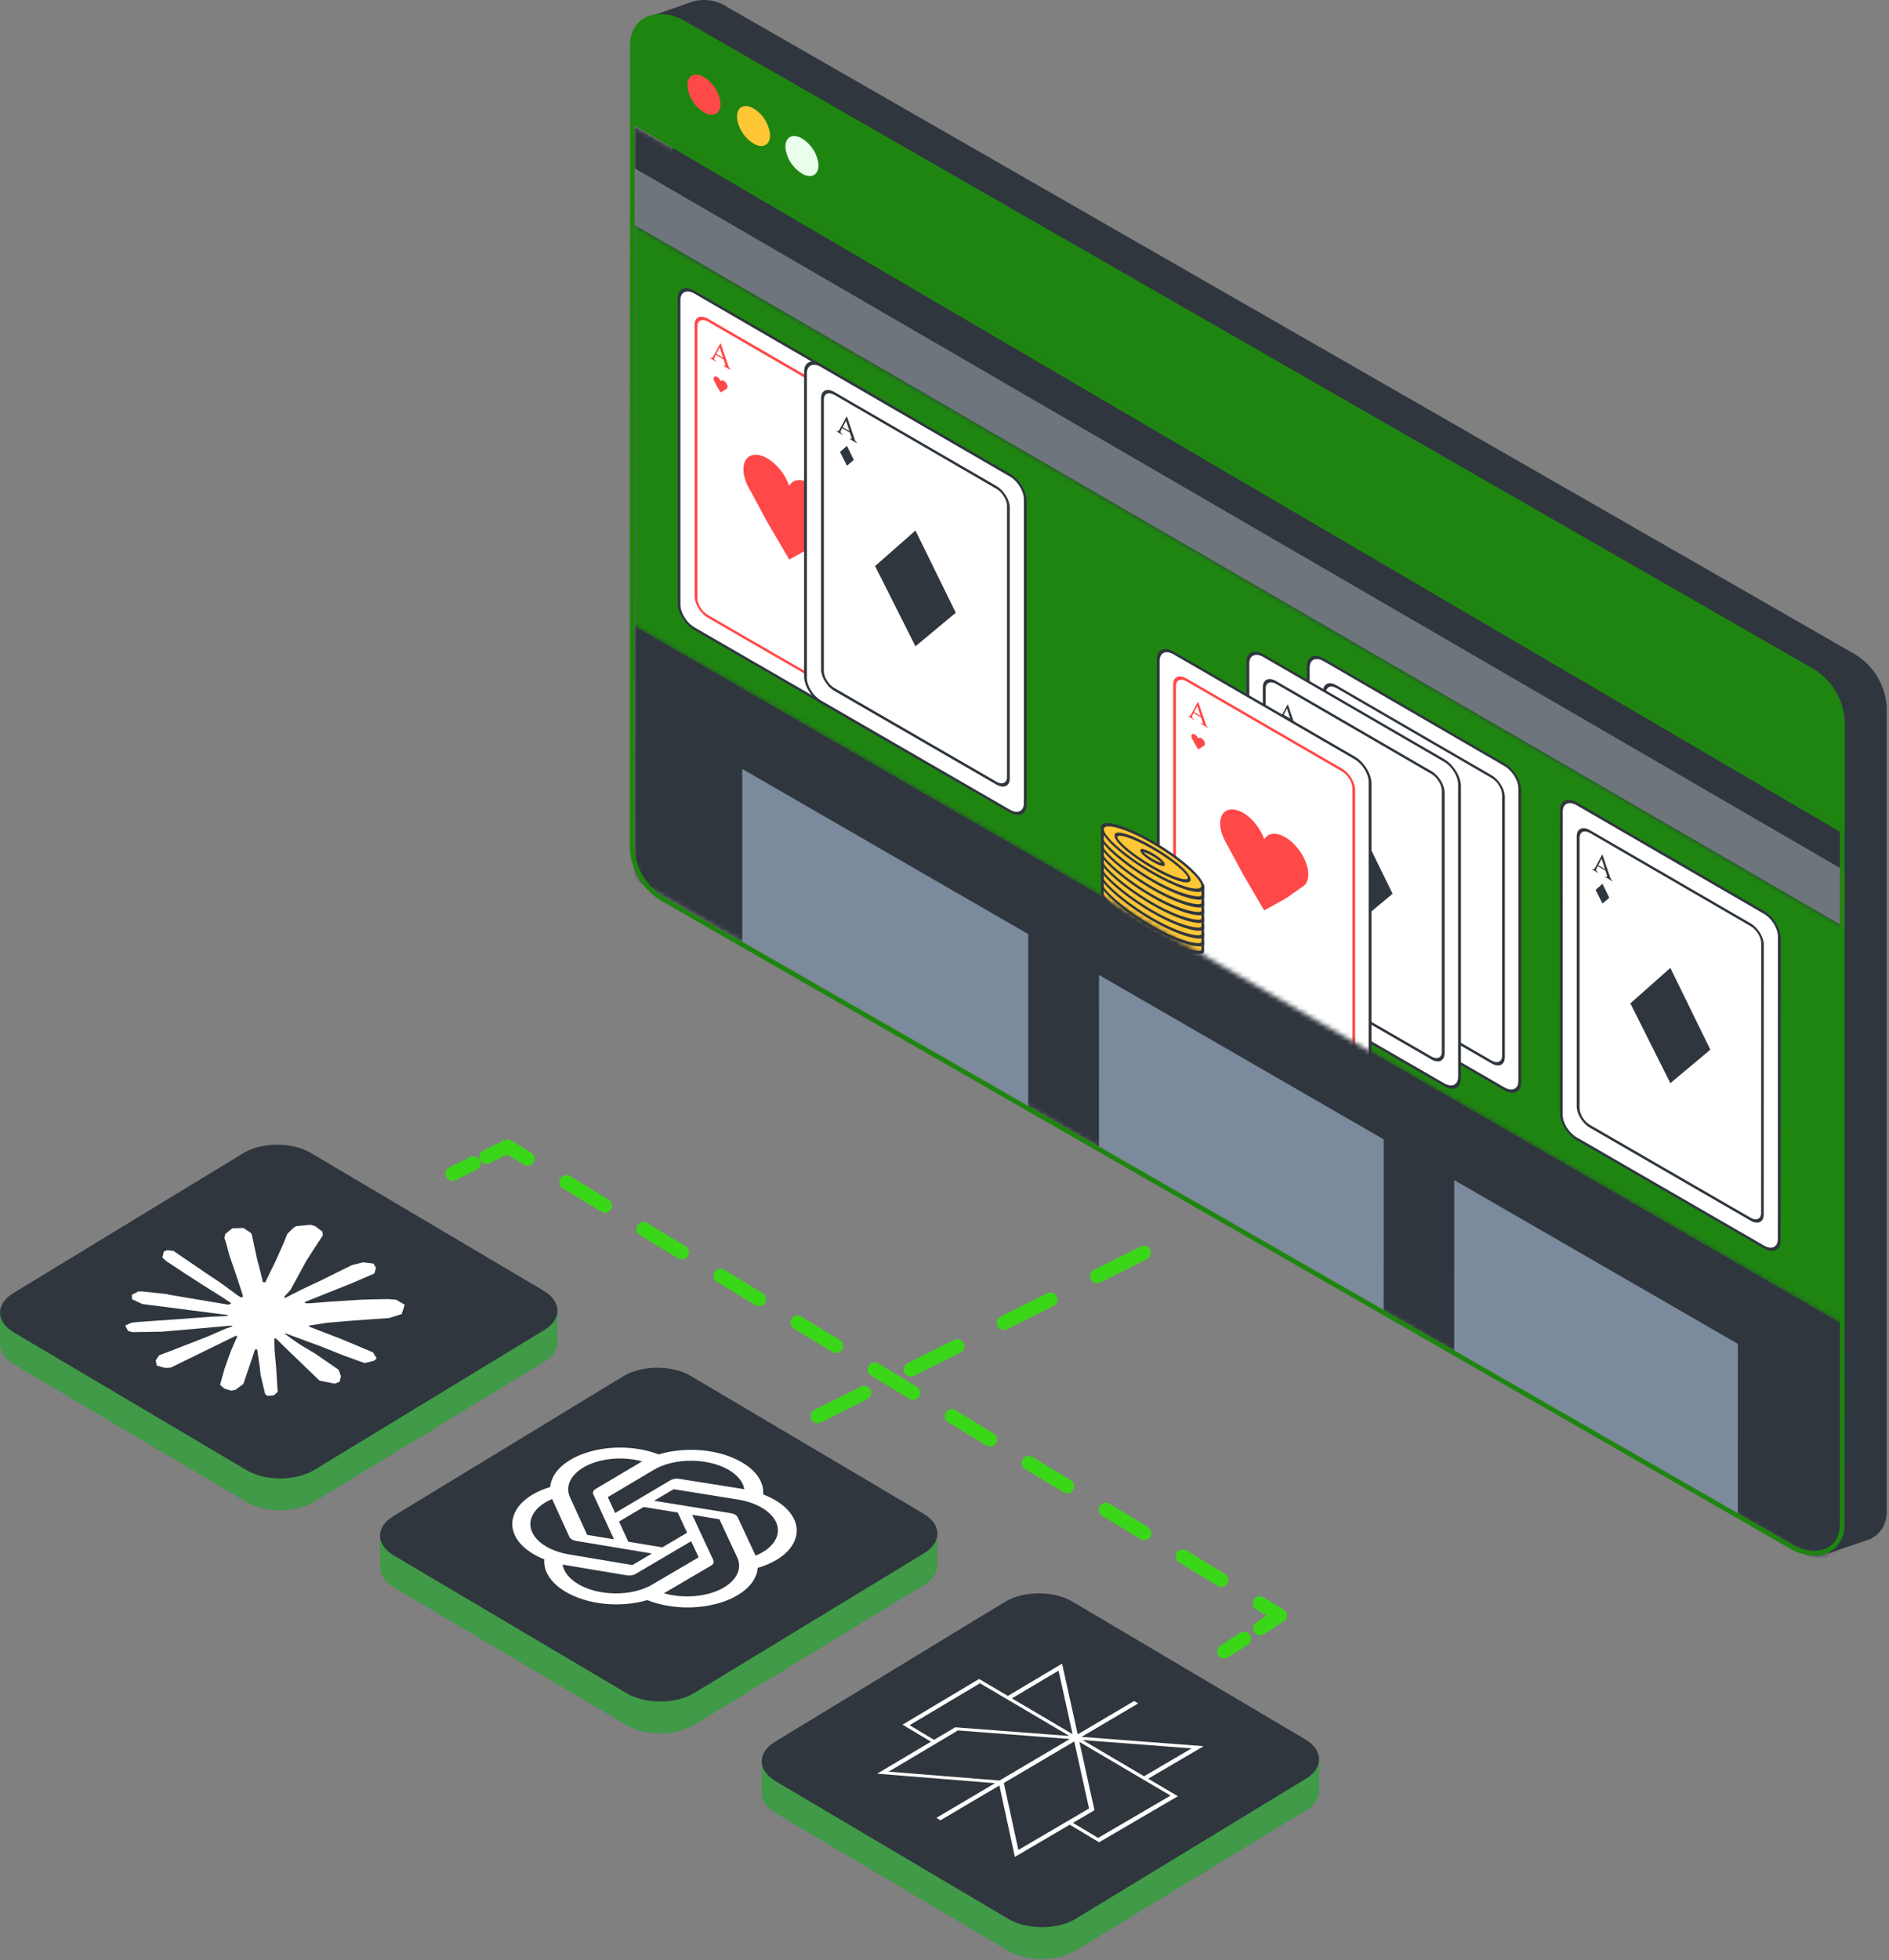 <svg width="402" height="417" viewBox="0 0 402 417" fill="none" xmlns="http://www.w3.org/2000/svg">
<rect x="0" y="0" width="402" height="417" fill="#808080" stroke="none"/>
<path d="M243.4 266.51L165.55 305.5" stroke="#3AD719" stroke-width="3" stroke-linecap="round" stroke-linejoin="round" stroke-dasharray="11.09 11.09"/>
<path d="M260.53 351.33L264.73 348.61" stroke="#3AD719" stroke-width="3" stroke-linecap="round" stroke-linejoin="round"/>
<path d="M268.18 346.38L272.38 343.66L268.11 341.07" stroke="#3AD719" stroke-width="3" stroke-linecap="round" stroke-linejoin="round"/>
<path d="M259.91 336.09L116.37 248.97" stroke="#3AD719" stroke-width="3" stroke-linecap="round" stroke-linejoin="round" stroke-dasharray="9.59 9.59"/>
<path d="M112.27 246.48L108 243.88L103.52 246.11" stroke="#3AD719" stroke-width="3" stroke-linecap="round" stroke-linejoin="round"/>
<path d="M100.78 247.47L96.3 249.69" stroke="#3AD719" stroke-width="3" stroke-linecap="round" stroke-linejoin="round"/>
<path d="M199.5 326.26V333.04C199.5 334.44 198.66 335.85 196.99 336.96L196.84 337.06C196.74 337.12 196.65 337.18 196.55 337.24L147.64 366.99C145.51 368.15 143.11 368.75 140.68 368.73H140.51C138.02 368.78 135.56 368.19 133.36 367.01L83.81 337.69C81.84 336.52 80.87 335 80.87 333.47V326.26H199.5Z" fill="#409A48"/>
<path d="M199.5 326.25C199.5 327.78 198.53 329.31 196.55 330.48L147.64 360.22C143.71 362.55 137.32 362.55 133.38 360.22L83.83 330.91C81.89 329.75 80.88 328.21 80.88 326.68C80.88 325.15 81.85 323.62 83.83 322.46L132.74 292.71C136.68 290.38 143.06 290.38 147 292.71L196.55 322.02C198.52 323.19 199.5 324.72 199.5 326.25Z" fill="#2F363E"/>
<path d="M161.24 333.53C165.14 332.41 167.99 330.34 169.06 327.86C170.75 324.08 168.05 320.05 162.41 317.91C162.63 315.36 160.96 312.86 157.84 311.06C153.13 308.3 145.99 307.64 140.17 309.4C136.58 308.01 132.16 307.59 128.06 308.26C121.81 309.25 117.38 312.52 117.08 316.35C113.31 317.47 110.55 319.5 109.51 321.93C107.86 325.63 110.4 329.59 115.84 331.72C115.61 334.24 117.21 336.73 120.25 338.55C124.86 341.35 131.94 342.1 137.76 340.39C141.38 341.84 145.84 342.31 150.02 341.68C156.42 340.74 160.97 337.44 161.25 333.53H161.24ZM122.97 336.94C121.12 335.83 119.97 334.37 119.73 332.83C119.83 332.85 120 332.88 120.12 332.9L133.35 335.12C134.03 335.24 134.75 335.12 135.24 334.84L147.08 327.87L148.64 331.23C148.64 331.23 148.64 331.3 148.61 331.33L138.79 337.1C134.43 339.65 127.36 339.58 122.98 336.95L122.97 336.94ZM113.23 322.55C113.88 321.07 115.4 319.77 117.5 318.89C117.53 318.95 117.57 319.05 117.6 319.12L121.18 326.96C121.36 327.36 121.88 327.68 122.56 327.79L138.74 330.48L134.65 332.89C134.65 332.89 134.55 332.93 134.49 332.92L121.11 330.68C115.2 329.69 111.69 326.05 113.23 322.55ZM129.09 310.49C131.6 310.09 134.28 310.23 136.65 310.88C136.58 310.92 136.45 311 136.36 311.05L126.74 316.76C126.25 317.05 126.06 317.47 126.25 317.87L130.66 327.46L125.07 326.54C125.01 326.54 124.96 326.51 124.94 326.47L121.31 318.54C119.71 315.03 123.18 311.43 129.08 310.49H129.09ZM151.82 331.94L147.31 322.25L152.98 323.17C153.04 323.17 153.09 323.2 153.11 323.24L156.87 331.28C158.55 334.87 154.99 338.52 148.95 339.41C146.4 339.79 143.69 339.62 141.29 338.94L151.32 333.06C151.82 332.77 152.01 332.34 151.82 331.94ZM160.81 330.94C160.78 330.88 160.74 330.77 160.7 330.7L156.97 322.74C156.78 322.34 156.24 322.02 155.56 321.91L139.2 319.26L143.29 316.84C143.29 316.84 143.39 316.8 143.45 316.81L157.01 318.99C163.09 319.97 166.77 323.66 165.18 327.23C164.51 328.74 162.96 330.05 160.8 330.94H160.81ZM130.91 321.87L129.38 318.55C129.38 318.55 129.38 318.48 129.41 318.45L139.15 312.67C143.5 310.09 150.63 310.1 155.08 312.7C156.97 313.8 158.15 315.26 158.41 316.81C158.31 316.79 158.13 316.76 158.01 316.74L144.58 314.6C143.9 314.49 143.18 314.6 142.69 314.89L130.91 321.86V321.87ZM136.98 320.58L144.23 321.76L146.23 326.06L140.95 329.17L133.71 327.97L131.74 323.68L136.98 320.58Z" fill="white"/>
<path d="M280.72 374.26V381.04C280.72 382.44 279.88 383.85 278.21 384.96L278.06 385.06C277.96 385.12 277.87 385.18 277.77 385.24L228.86 414.99C226.73 416.15 224.33 416.75 221.9 416.73H221.73C219.24 416.78 216.78 416.19 214.58 415.01L165.03 385.69C163.06 384.52 162.09 383 162.09 381.47V374.26H280.72Z" fill="#409A48"/>
<path d="M280.72 374.25C280.72 375.78 279.75 377.31 277.77 378.48L228.86 408.22C224.93 410.55 218.54 410.55 214.6 408.22L165.05 378.91C163.11 377.75 162.1 376.21 162.1 374.68C162.1 373.15 163.07 371.62 165.05 370.46L213.96 340.71C217.9 338.38 224.28 338.38 228.22 340.71L277.77 370.02C279.74 371.19 280.72 372.72 280.72 374.25Z" fill="#2F363E"/>
<path d="M244.36 378.38L256.14 371.47L230.23 369.49H230.17L242.22 362.38L241.34 361.87L229.35 368.95L226.02 353.91L214.48 360.78L208.36 357.17L192.07 366.89L198.12 370.51L186.67 377.32L211.76 379.34L199.28 386.71L200.14 387.23L212.68 379.83L215.97 395.02L227.65 388.17L233.9 391.91L250.67 382.11L244.35 378.39L244.36 378.38ZM225.27 355.39L228.26 368.91L215.34 361.3L225.27 355.4V355.39ZM203.28 367.45L198.78 370.12L193.57 367.01L208.55 358.08L227.58 369.3L203.27 367.45H203.28ZM212.71 378.78L189.11 376.89L203.86 368.12L227.67 369.94L212.7 378.78H212.71ZM253.6 371.93L243.47 377.87L230.38 370.16L253.6 371.94V371.93ZM213.63 379.3L228.61 370.46L231.76 384.72L216.72 393.54L213.63 379.3ZM233.7 390.99L228.33 387.78L232.92 385.09L229.7 370.55L249.1 381.98L233.7 390.98V390.99Z" fill="white"/>
<path d="M118.63 278.8V285.58C118.63 286.98 117.79 288.39 116.12 289.5L115.97 289.6C115.87 289.66 115.78 289.72 115.68 289.78L66.77 319.53C64.64 320.69 62.24 321.29 59.81 321.27H59.64C57.15 321.32 54.69 320.73 52.49 319.55L2.94 290.23C0.97 289.06 0 287.54 0 286.01V278.8H118.63Z" fill="#409A48"/>
<path d="M118.63 278.8C118.63 280.33 117.66 281.86 115.68 283.03L66.77 312.77C62.84 315.1 56.45 315.1 52.51 312.77L2.96 283.46C1.02 282.3 0.01 280.76 0.01 279.23C0.01 277.7 0.98 276.17 2.96 275.01L51.87 245.26C55.81 242.93 62.19 242.93 66.13 245.26L115.68 274.57C117.65 275.74 118.63 277.27 118.63 278.8Z" fill="#2F363E"/>
<path d="M35.75 275.39L48.54 277.54L49.08 277.38L49.16 277.17L48.76 276.93L47.47 276.06L42.91 273.2L39.03 270.69L35.33 268.24L34.56 267.53L34.86 266.26L35.56 265.95L36.94 266.11L38.02 266.87L40.46 268.53L44.13 271.03L46.83 272.83L50.65 275.62L51.33 276.02L51.7 275.91L51.64 275.67V275.46L50.3 271.37L48.8 267L48.17 264.62L47.77 263.37L47.94 262.52L49.42 261.31L51.82 261.23L53.25 262.19L53.54 262.48L53.9 264.11L54.65 267.6L55.8 272.07L55.91 272.76L56.35 272.8L56.51 272.74L56.7 272.29L58.61 268.35L60.44 264.27L61.12 262.53L61.91 261.71C62.25 261.38 62.55 261.12 63.01 260.84L66.11 260.55L67.07 260.84L68.6 262L68.7 262.81L67.3 264.93L65.15 268.29L62.56 273.05L61.78 274.46L60.74 275.58L60.45 275.94L60.73 276.1L60.99 275.95L64.22 274.31L68.33 272.38L73.5 269.81L74.99 269.1L77.27 268.54L79.47 268.8L80.02 269.7L79.66 270.92L78.75 271.31L74.96 272.95L68.83 275.39L64.76 277.03L65.13 277.25H65.99L70.04 276.92L76.64 276.5L79.4 276.41L82.53 276.36L84.28 276.48L86.13 277.56L85.48 279.54L82.79 280.4L78.49 280.69L74.89 280.95L69.63 281.39L65.83 281.98L65.77 282.17L66.13 282.35L72.27 284.72L75.51 286.06L79.36 287.68L80.16 288.97L79.62 289.48L77.6 289.97L73.22 288.39L68.3 286.43L60.79 283.66H60.66L60.64 283.76L63.12 285.54L64.23 286.27L67.1 287.98L72.07 291.4L72.55 292.78L72.26 293.94L71.26 294.36L68 293.71L65.78 291.57L60.62 286.6L58.88 284.88L58.56 284.69L58.37 284.8L58.42 287.05L58.77 291.03L59.09 296.09L58.3 296.82L56.93 296.95L56.42 296.54L55.46 292.5L55.28 290.83L54.74 287.13L54.52 287L54.22 287.18L53.86 288.32L51.79 294.42L50.11 295.66L49.2 295.84L47.77 295.42L46.82 294.59L47.79 291.17L49.11 287.45L50.51 284.25L50.13 284.19L36.31 290.95L35.12 291L33.38 290.52L33.13 289.41L33.87 288.31L36.99 287.13L41.01 285.56L44.22 284.31L48.03 282.65L49.43 282.18L49.48 282.12L49.21 281.99L43.28 282.53L34.39 283.29L28.23 283.39L27.24 283.13L26.65 282.01L27.91 281.4L29.61 281.21L38.99 280.56L44.76 280.12L48.27 279.97L48.53 279.8L48.43 279.74L30.3 277.41L28.11 276.4L28.06 275.43L29.45 274.73H30.26L35.81 275.33H35.79L35.75 275.39Z" fill="white"/>
<path d="M394.52 139.05L154.81 1.52C153.6 0.7 152.2 0.2 150.74 0.05C149.28 -0.1 147.81 0.11 146.46 0.67L138.04 3.59L143.08 12.06V177.67C143.23 179.99 143.96 182.25 145.2 184.22C146.44 186.19 148.16 187.81 150.19 188.95L387.56 325.14L389.09 330.45L397.2 327.68C397.53 327.59 397.86 327.48 398.17 327.34C399.24 326.77 400.12 325.91 400.71 324.86C401.3 323.81 401.58 322.6 401.5 321.4V150.33C401.36 148.02 400.65 145.78 399.43 143.81C398.21 141.84 396.52 140.21 394.51 139.05H394.52Z" fill="#2F363E"/>
<path d="M392.59 176.38V153.31C392.44 150.99 391.72 148.73 390.47 146.77C389.23 144.8 387.51 143.18 385.48 142.04L145.8 4.51C139.84 1.1 134.07 3.63 134.07 9.68V25L392.59 176.39V176.38Z" fill="#1F8511"/>
<path d="M153.3 21.81C153.49 23.98 152.06 25 150.14 24.07C149.11 23.51 148.22 22.71 147.56 21.74C146.9 20.77 146.47 19.66 146.32 18.49C146.13 16.32 147.54 15.3 149.48 16.23C150.51 16.79 151.4 17.59 152.06 18.56C152.72 19.53 153.15 20.64 153.3 21.81Z" fill="#FF4848"/>
<path d="M163.87 28.45C164.04 30.61 162.63 31.64 160.71 30.74C159.68 30.18 158.79 29.38 158.12 28.41C157.45 27.44 157.02 26.33 156.86 25.16C156.69 22.99 158.1 21.97 160.05 22.9C161.08 23.46 161.96 24.26 162.62 25.22C163.28 26.18 163.71 27.29 163.87 28.45Z" fill="#FFC635"/>
<path d="M174.17 34.83C174.34 37 172.93 38.02 171.01 37.12C169.98 36.56 169.09 35.76 168.42 34.79C167.75 33.82 167.32 32.71 167.16 31.54C166.99 29.37 168.4 28.35 170.35 29.28C171.38 29.84 172.26 30.64 172.92 31.6C173.58 32.57 174.01 33.67 174.17 34.83Z" fill="#E9FFEC"/>
<mask id="mask0_9_13" style="mask-type:luminance" maskUnits="userSpaceOnUse" x="134" y="25" width="259" height="306">
<path d="M134.07 25L392.54 176.36V324.24C392.54 330.28 386.77 332.81 380.83 329.41H380.88L141.13 191.88C139.1 190.75 137.38 189.12 136.14 187.15C134.9 185.18 134.17 182.93 134.02 180.61L134.07 25.01V25Z" fill="white"/>
</mask>
<g mask="url(#mask0_9_13)">
<mask id="mask1_9_13" style="mask-type:luminance" maskUnits="userSpaceOnUse" x="134" y="26" width="259" height="310">
<path d="M392.54 335.58L134.95 187.14V26.81L392.59 176.38L392.54 335.58Z" fill="white"/>
</mask>
<g mask="url(#mask1_9_13)">
<path d="M392.54 335.58L134.95 187.14V26.81L392.59 176.38L392.54 335.58Z" fill="#2F363E"/>
<path d="M392.59 185.24L134.95 35.73V27.63L392.59 177.19V185.24Z" fill="#2F363E"/>
<path d="M294.46 294.09L233.86 259.19L233.87 207.4L294.48 242.39L294.46 294.09Z" fill="#7B8B9D"/>
<path d="M369.82 337.48L309.46 302.72L309.47 251.04L369.83 285.88L369.82 337.48Z" fill="#7B8B9D"/>
<path d="M218.81 250.52L157.96 215.48V163.58L218.81 198.71V250.52Z" fill="#7B8B9D"/>
<path d="M392.59 197.26L134.95 47.84V35.73L392.59 185.24V197.26Z" fill="#6E757C"/>
<mask id="mask2_9_13" style="mask-type:luminance" maskUnits="userSpaceOnUse" x="134" y="47" width="259" height="236">
<path d="M392.56 282.01L134.95 133.19V47.84L392.59 197.26L392.56 282.01Z" fill="white"/>
</mask>
<g mask="url(#mask2_9_13)">
<path d="M392.56 282.01L134.95 133.19V47.84L392.59 197.26L392.56 282.01Z" fill="#1F8511"/>
<path d="M188.18 157.1L147.68 133.7C145.93 132.69 144.51 130.39 144.51 128.58V63.53C144.51 61.71 145.93 61.07 147.69 62.08L188.19 85.56C189.94 86.57 191.36 88.87 191.36 90.68V155.63C191.36 157.44 189.94 158.09 188.19 157.08L188.18 157.1Z" fill="white"/>
<path d="M188.08 157.34L147.78 134.05C145.81 132.91 144.21 130.33 144.21 128.29V63.47C144.21 61.43 145.81 60.7 147.78 61.84L188.08 85.21C190.04 86.35 191.64 88.93 191.64 90.97V155.72C191.64 157.75 190.04 158.49 188.07 157.35L188.08 157.34ZM147.78 62.45C146.14 61.5 144.8 62.11 144.8 63.81V128.64C144.8 130.34 146.14 132.5 147.78 133.45L188.08 156.74C189.72 157.69 191.05 157.08 191.05 155.38V90.63C191.05 88.93 189.72 86.78 188.08 85.83L147.78 62.46V62.45Z" fill="#2F363E"/>
<path d="M185.22 151.4L150.65 131.42C149.09 130.52 147.82 128.47 147.82 126.86V69.08C147.82 67.47 149.09 66.89 150.65 67.79L185.22 87.83C186.78 88.73 188.04 90.78 188.04 92.39V150.1C188.04 151.71 186.77 152.29 185.22 151.39V151.4ZM150.65 68.41C149.42 67.7 148.41 68.15 148.41 69.43V127.21C148.41 128.49 149.41 130.1 150.64 130.82L185.21 150.8C186.44 151.51 187.44 151.05 187.44 149.78V92.06C187.44 90.79 186.44 89.17 185.21 88.45L150.64 68.41H150.65Z" fill="#FF4848"/>
<path d="M151.18 76.22V76.1C151.34 76.17 151.46 76.18 151.54 76.12C151.62 76.06 151.76 75.85 151.96 75.48L153.27 73.05L153.4 73.12L154.96 77.71C155.06 78.01 155.15 78.21 155.21 78.31C155.27 78.4 155.38 78.5 155.52 78.61V78.73L153.92 77.81V77.69C154.1 77.78 154.22 77.83 154.27 77.83C154.32 77.83 154.35 77.79 154.35 77.7C154.35 77.67 154.34 77.61 154.32 77.52C154.3 77.43 154.27 77.33 154.23 77.22L153.98 76.45L152.33 75.49C152.17 75.82 152.07 76.02 152.04 76.1C152.01 76.18 151.99 76.24 151.99 76.3C151.99 76.41 152.03 76.51 152.12 76.6C152.17 76.66 152.27 76.73 152.42 76.83V76.95L151.18 76.23V76.22ZM153.88 76.11L153.16 73.9L152.44 75.27L153.88 76.11Z" fill="#FF4848"/>
<path d="M176.93 113.46L176.91 113.44C177.4 112.91 177.68 112.13 177.68 111.11C177.68 108.2 175.4 104.53 172.6 102.9C170.52 101.7 168.74 101.96 167.95 103.35C167.16 101.04 165.38 98.71 163.3 97.51C160.49 95.88 158.21 96.92 158.21 99.83C158.21 100.85 158.5 101.97 158.98 103.06L159.01 103.11C159.22 103.58 159.47 104.04 159.75 104.49L163.18 110.88L167.96 119.03L172.74 116.41L176.25 113.95C176.47 113.84 176.68 113.7 176.86 113.53L176.96 113.46H176.93Z" fill="#FF4848"/>
<path d="M154.72 82.64C154.79 82.56 154.84 82.44 154.84 82.28C154.84 81.83 154.49 81.27 154.06 81.02C153.74 80.84 153.47 80.88 153.35 81.09C153.23 80.74 152.96 80.38 152.64 80.2C152.21 79.95 151.86 80.11 151.86 80.55C151.86 80.71 151.9 80.88 151.98 81.04C152.01 81.11 152.05 81.18 152.09 81.25L152.61 82.23L153.34 83.48L154.07 83.08L154.61 82.7C154.61 82.7 154.68 82.66 154.7 82.64H154.72Z" fill="#FF4848"/>
<path d="M215.02 172.61L174.58 149.24C172.83 148.23 171.41 145.94 171.41 144.12V79.13C171.41 77.32 172.83 76.67 174.58 77.68L215.02 101.13C216.77 102.14 218.18 104.43 218.18 106.24V171.14C218.18 172.95 216.76 173.6 215.01 172.59L215.02 172.61Z" fill="white"/>
<path d="M214.92 172.85L174.68 149.6C172.72 148.46 171.11 145.88 171.12 143.85V79.07C171.12 77.03 172.72 76.3 174.69 77.44L214.94 100.77C216.9 101.91 218.5 104.49 218.5 106.52V171.22C218.5 173.25 216.9 173.99 214.94 172.85H214.92ZM174.69 78.05C173.05 77.1 171.71 77.71 171.71 79.41V144.19C171.71 145.89 173.04 148.04 174.68 148.99L214.92 172.25C216.56 173.2 217.89 172.58 217.89 170.89V106.19C217.89 104.49 216.57 102.34 214.93 101.39L174.68 78.06L174.69 78.05Z" fill="#2F363E"/>
<path d="M212.07 166.92L177.55 146.97C175.99 146.07 174.73 144.03 174.73 142.42V84.68C174.73 83.07 176 82.49 177.55 83.39L212.07 103.4C213.62 104.3 214.89 106.34 214.89 107.95V165.62C214.89 167.23 213.62 167.81 212.07 166.91V166.92ZM177.55 84C176.32 83.29 175.32 83.74 175.32 85.02V142.75C175.32 144.03 176.32 145.64 177.55 146.35L212.07 166.3C213.3 167.01 214.3 166.55 214.3 165.28V107.61C214.3 106.34 213.31 104.72 212.08 104.01L177.56 84H177.55Z" fill="#2F363E"/>
<path d="M203.4 130.35L194.82 137.49L186.23 120.42L194.82 112.86L203.4 130.35Z" fill="#2F363E"/>
<path d="M181.71 97.85L180.24 99.07L178.76 96.14L180.24 94.85L181.71 97.85Z" fill="#2F363E"/>
<path d="M178.07 91.8V91.68C178.23 91.75 178.35 91.76 178.43 91.7C178.51 91.64 178.65 91.43 178.84 91.06L180.15 88.63L180.27 88.7L181.83 93.29C181.93 93.59 182.02 93.79 182.08 93.89C182.14 93.98 182.25 94.08 182.39 94.19V94.31L180.8 93.39V93.27C180.98 93.36 181.1 93.41 181.15 93.41C181.2 93.41 181.23 93.37 181.23 93.28C181.23 93.25 181.22 93.19 181.2 93.1C181.18 93.01 181.15 92.91 181.11 92.8L180.86 92.03L179.21 91.07C179.05 91.4 178.95 91.6 178.92 91.68C178.89 91.76 178.87 91.82 178.87 91.87C178.87 91.98 178.91 92.08 179 92.17C179.05 92.23 179.15 92.3 179.3 92.4V92.52L178.06 91.8H178.07ZM180.77 91.7L180.05 89.5L179.33 90.87L180.77 91.7Z" fill="#2F363E"/>
<path d="M375.5 265.34L335.41 242.17C333.67 241.17 332.27 238.89 332.27 237.08L332.29 172.38C332.29 170.57 333.7 169.93 335.43 170.93L375.53 194.18C377.26 195.18 378.67 197.46 378.67 199.26L378.65 263.88C378.65 265.68 377.25 266.33 375.51 265.33L375.5 265.34Z" fill="white"/>
<path d="M375.4 265.58L335.5 242.53C333.55 241.4 331.97 238.84 331.97 236.81L331.99 172.31C331.99 170.28 333.58 169.55 335.53 170.68L375.43 193.81C377.37 194.94 378.96 197.5 378.96 199.53L378.94 263.94C378.94 265.96 377.36 266.7 375.41 265.57L375.4 265.58ZM335.52 171.29C333.89 170.35 332.57 170.96 332.57 172.65L332.55 237.15C332.55 238.84 333.87 240.98 335.5 241.92L375.4 264.97C377.02 265.91 378.34 265.3 378.34 263.61L378.36 199.2C378.36 197.51 377.04 195.37 375.42 194.43L335.52 171.3V171.29Z" fill="#2F363E"/>
<path d="M372.56 259.68L338.34 239.9C336.8 239.01 335.54 236.98 335.54 235.37V177.89C335.55 176.28 336.81 175.71 338.35 176.6L372.57 196.44C374.11 197.33 375.36 199.36 375.36 200.97L375.34 258.39C375.34 259.99 374.09 260.57 372.55 259.68H372.56ZM338.36 177.21C337.14 176.5 336.15 176.96 336.15 178.23V235.71C336.14 236.98 337.13 238.59 338.35 239.29L372.57 259.07C373.79 259.77 374.78 259.32 374.78 258.05L374.8 200.63C374.8 199.36 373.81 197.76 372.59 197.05L338.37 177.21H338.36Z" fill="#2F363E"/>
<path d="M363.98 223.3L355.47 230.43L346.96 213.45L355.47 205.9L363.98 223.3Z" fill="#2F363E"/>
<path d="M342.48 190.99L341.02 192.21L339.56 189.3L341.02 188.01L342.48 190.99Z" fill="#2F363E"/>
<path d="M338.87 184.98V184.86C339.03 184.93 339.15 184.94 339.23 184.88C339.31 184.82 339.45 184.61 339.64 184.25L340.93 181.83L341.05 181.9L342.6 186.46C342.7 186.76 342.79 186.96 342.85 187.05C342.91 187.14 343.02 187.24 343.16 187.35V187.47L341.58 186.55V186.43C341.76 186.52 341.88 186.57 341.93 186.57C341.98 186.57 342.01 186.53 342.01 186.44C342.01 186.41 342 186.35 341.98 186.26C341.96 186.17 341.93 186.07 341.9 185.96L341.65 185.19L340.01 184.24C339.85 184.57 339.75 184.77 339.72 184.85C339.69 184.93 339.67 184.99 339.67 185.04C339.67 185.15 339.71 185.25 339.8 185.34C339.85 185.4 339.95 185.47 340.1 185.57V185.69L338.87 184.98ZM341.55 184.87L340.84 182.68L340.12 184.05L341.55 184.88V184.87Z" fill="#2F363E"/>
<path d="M320.26 231.69L281.55 209.32C279.81 208.31 278.4 206.03 278.4 204.22V141.73C278.41 139.92 279.82 139.27 281.56 140.28L320.27 162.72C322.01 163.73 323.42 166.01 323.41 167.81V230.22C323.4 232.03 321.99 232.68 320.25 231.67L320.26 231.69Z" fill="white"/>
<path d="M320.16 231.94L281.65 209.69C279.7 208.56 278.11 205.99 278.11 203.96V141.68C278.12 139.65 279.71 138.92 281.67 140.05L320.18 162.38C322.13 163.51 323.72 166.08 323.72 168.11V230.31C323.71 232.34 322.12 233.07 320.17 231.94H320.16ZM281.67 140.65C280.04 139.7 278.71 140.31 278.71 142.01V204.29C278.7 205.98 280.03 208.13 281.66 209.07L320.17 231.33C321.8 232.27 323.12 231.66 323.12 229.97V167.76C323.13 166.07 321.81 163.92 320.18 162.98L281.67 140.65Z" fill="#2F363E"/>
<path d="M317.43 226.23L284.38 207.13C282.83 206.24 281.57 204.2 281.57 202.59V147.06C281.58 145.45 282.84 144.87 284.39 145.77L317.44 164.93C318.98 165.83 320.24 167.86 320.24 169.47V224.94C320.23 226.55 318.97 227.13 317.43 226.23ZM284.4 146.38C283.18 145.67 282.18 146.13 282.18 147.4V202.93C282.17 204.2 283.17 205.81 284.39 206.52L317.44 225.62C318.66 226.33 319.66 225.87 319.66 224.6V169.12C319.67 167.85 318.68 166.24 317.46 165.53L284.41 146.37L284.4 146.38Z" fill="#2F363E"/>
<path d="M309.18 191L300.92 197.9L292.66 181.44L300.93 174.13L309.18 191Z" fill="#2F363E"/>
<path d="M288.32 159.67L286.9 160.86L285.48 158.03L286.9 156.78L288.32 159.67Z" fill="#2F363E"/>
<path d="M284.82 153.84V153.72C284.98 153.79 285.09 153.8 285.17 153.74C285.25 153.68 285.38 153.48 285.57 153.13L286.83 150.78L286.95 150.85L288.45 155.27C288.55 155.56 288.63 155.76 288.69 155.85C288.75 155.94 288.85 156.04 288.99 156.14V156.26L287.46 155.37V155.25C287.64 155.34 287.75 155.38 287.8 155.39C287.85 155.39 287.88 155.35 287.88 155.26C287.88 155.23 287.88 155.17 287.85 155.08C287.83 154.99 287.8 154.89 287.77 154.79L287.53 154.05L285.94 153.13C285.78 153.45 285.69 153.65 285.66 153.72C285.63 153.79 285.61 153.86 285.61 153.91C285.61 154.02 285.65 154.11 285.73 154.2C285.78 154.25 285.88 154.33 286.02 154.42V154.54L284.83 153.85L284.82 153.84ZM287.41 153.74L286.72 151.61L286.03 152.93L287.42 153.73L287.41 153.74Z" fill="#2F363E"/>
<path d="M307.44 230.83L268.71 208.45C266.97 207.44 265.56 205.16 265.56 203.35V140.84C265.57 139.03 266.98 138.38 268.73 139.39L307.47 161.84C309.21 162.85 310.62 165.13 310.62 166.94V229.37C310.61 231.18 309.2 231.83 307.46 230.82L307.44 230.83Z" fill="white"/>
<path d="M307.35 231.08L268.81 208.82C266.86 207.69 265.26 205.12 265.26 203.09V140.79C265.27 138.76 266.86 138.03 268.82 139.16L307.36 161.5C309.31 162.63 310.9 165.2 310.9 167.23V229.46C310.89 231.49 309.3 232.22 307.35 231.09V231.08ZM268.82 139.76C267.19 138.81 265.86 139.42 265.86 141.12V203.42C265.85 205.12 267.18 207.26 268.81 208.2L307.35 230.46C308.98 231.4 310.3 230.79 310.3 229.1V166.87C310.31 165.18 308.99 163.03 307.36 162.09L268.82 139.75V139.76Z" fill="#2F363E"/>
<path d="M304.62 225.37L271.55 206.26C270 205.37 268.74 203.33 268.74 201.72V146.17C268.74 144.56 270.01 143.98 271.56 144.88L304.63 164.05C306.18 164.95 307.43 166.98 307.43 168.59V224.08C307.42 225.69 306.16 226.27 304.62 225.37ZM271.56 145.49C270.34 144.78 269.34 145.24 269.34 146.51V202.06C269.34 203.33 270.33 204.94 271.55 205.65L304.62 224.76C305.84 225.47 306.84 225.01 306.84 223.74V168.25C306.85 166.98 305.86 165.37 304.64 164.66L271.57 145.49H271.56Z" fill="#2F363E"/>
<path d="M296.36 190.13L288.09 197.03L279.83 180.56L288.1 173.25L296.36 190.13Z" fill="#2F363E"/>
<path d="M275.48 158.79L274.06 159.97L272.64 157.15L274.06 155.9L275.48 158.79Z" fill="#2F363E"/>
<path d="M271.98 152.96V152.84C272.14 152.91 272.25 152.92 272.33 152.86C272.41 152.8 272.54 152.6 272.73 152.25L273.99 149.9L274.11 149.97L275.61 154.39C275.71 154.68 275.79 154.88 275.85 154.97C275.91 155.06 276.01 155.16 276.15 155.26V155.38L274.62 154.49V154.37C274.8 154.46 274.91 154.5 274.96 154.51C275.01 154.51 275.04 154.47 275.04 154.38C275.04 154.35 275.04 154.29 275.01 154.2C274.99 154.11 274.96 154.01 274.93 153.91L274.69 153.17L273.1 152.25C272.94 152.57 272.85 152.77 272.82 152.84C272.79 152.91 272.77 152.98 272.77 153.03C272.77 153.14 272.81 153.23 272.89 153.32C272.94 153.37 273.04 153.45 273.18 153.54V153.66L271.98 152.97V152.96ZM274.57 152.86L273.88 150.73L273.18 152.05L274.57 152.85V152.86Z" fill="#2F363E"/>
<path d="M288.41 230.32L249.64 207.93C247.9 206.92 246.48 204.64 246.48 202.83V140.29C246.48 138.48 247.9 137.83 249.65 138.84L288.43 161.3C290.17 162.31 291.58 164.59 291.58 166.4V228.86C291.57 230.67 290.16 231.32 288.42 230.31L288.41 230.32Z" fill="white"/>
<path d="M288.31 230.57L249.74 208.3C247.78 207.17 246.19 204.6 246.19 202.56V140.23C246.19 138.2 247.79 137.47 249.75 138.6L288.33 160.95C290.28 162.08 291.87 164.66 291.87 166.69V228.94C291.86 230.97 290.27 231.7 288.31 230.57ZM249.74 139.2C248.11 138.25 246.78 138.86 246.78 140.56V202.89C246.78 204.59 248.1 206.73 249.73 207.68L288.3 229.96C289.93 230.9 291.26 230.29 291.26 228.6V166.34C291.27 164.64 289.95 162.5 288.32 161.55L249.74 139.2Z" fill="#2F363E"/>
<path d="M285.58 224.85L252.47 205.73C250.92 204.83 249.66 202.8 249.66 201.19V145.61C249.66 144 250.93 143.42 252.48 144.32L285.59 163.5C287.14 164.4 288.39 166.43 288.39 168.04V223.56C288.38 225.17 287.12 225.75 285.57 224.85H285.58ZM252.48 144.93C251.25 144.22 250.26 144.68 250.26 145.95V201.53C250.26 202.8 251.25 204.41 252.47 205.12L285.58 224.24C286.8 224.95 287.8 224.49 287.8 223.22V167.7C287.81 166.43 286.82 164.82 285.59 164.11L252.48 144.93Z" fill="#FF4848"/>
<path d="M252.9 152.41V152.29C253.06 152.36 253.17 152.37 253.25 152.31C253.33 152.25 253.46 152.05 253.65 151.69L254.91 149.34L255.03 149.41L256.53 153.84C256.63 154.13 256.71 154.33 256.77 154.42C256.83 154.51 256.93 154.61 257.07 154.71V154.83L255.53 153.94V153.82C255.71 153.91 255.82 153.95 255.87 153.96C255.92 153.96 255.95 153.92 255.95 153.83C255.95 153.8 255.95 153.74 255.92 153.65C255.9 153.56 255.87 153.46 255.84 153.36L255.6 152.62L254.01 151.7C253.85 152.02 253.76 152.22 253.73 152.29C253.7 152.36 253.68 152.43 253.68 152.48C253.68 152.59 253.72 152.68 253.8 152.77C253.85 152.82 253.95 152.9 254.09 152.99V153.11L252.89 152.42L252.9 152.41ZM255.5 152.3L254.81 150.17L254.11 151.49L255.5 152.29V152.3Z" fill="#FF4848"/>
<path d="M277.69 188.29L277.67 188.27C278.14 187.76 278.41 187 278.41 186.02C278.41 183.21 276.22 179.67 273.52 178.11C271.52 176.95 269.8 177.21 269.04 178.55C268.28 176.32 266.56 174.08 264.56 172.92C261.86 171.36 259.66 172.36 259.66 175.17C259.66 176.16 259.93 177.23 260.4 178.28L260.42 178.32C260.62 178.77 260.86 179.22 261.13 179.65L264.43 185.81L269.03 193.67L273.63 191.13L277.01 188.75C277.23 188.65 277.42 188.51 277.59 188.34L277.68 188.27L277.69 188.29Z" fill="#FF4848"/>
<path d="M256.31 158.6C256.38 158.52 256.42 158.4 256.42 158.25C256.42 157.82 256.08 157.28 255.67 157.04C255.36 156.86 255.1 156.9 254.98 157.11C254.86 156.77 254.6 156.43 254.29 156.25C253.88 156.01 253.54 156.16 253.54 156.59C253.54 156.74 253.58 156.91 253.65 157.07C253.68 157.14 253.72 157.21 253.76 157.27L254.27 158.21L254.97 159.41L255.67 159.02L256.19 158.66C256.19 158.66 256.25 158.62 256.28 158.6H256.29H256.31Z" fill="#FF4848"/>
<path d="M255.96 189.9C255.96 190.98 251.18 189.99 245.28 186.59C239.38 183.18 234.6 178.85 234.6 177.77C234.6 177.63 234.6 176.07 234.66 175.96C235.35 174.77 239.86 176.98 245.29 180.11C250.08 182.88 254.62 186.17 255.97 188.27C255.97 188.27 255.97 189.56 255.97 189.9H255.96Z" fill="#FFC635"/>
<path d="M245.28 186.89C239.74 183.69 234.3 179.08 234.3 177.6C234.3 175.83 234.35 175.74 234.38 175.69C235.03 174.56 238.39 175.84 245.28 179.82C249.51 182.27 254.59 185.75 256.16 188.18L256.25 188.33V190.09C256.25 191.51 251.19 190.33 245.28 186.91V186.89ZM245.28 180.42C238.93 176.75 235.44 175.34 234.92 176.24C234.92 176.29 234.89 176.79 234.89 177.91C234.89 178.63 239.28 182.81 245.28 186.28C251.47 189.86 255.66 190.37 255.66 189.73V188.24C254.36 186.38 250.33 183.34 245.28 180.42Z" fill="#2F363E"/>
<path d="M255.96 202.22C255.96 203.3 251.18 202.32 245.28 198.91C239.38 195.5 234.6 191.17 234.6 190.1C234.6 189.96 234.6 187.99 234.66 187.88C235.35 186.69 239.86 189.31 245.29 192.44C250.08 195.21 254.62 198.05 255.97 200.15C255.97 200.15 255.97 201.89 255.97 202.22H255.96Z" fill="#FFC635"/>
<path d="M245.28 199.21C239.74 196.01 234.3 191.41 234.3 189.92C234.3 187.74 234.35 187.65 234.38 187.6C235.14 186.29 239.54 188.82 245.12 192.04L245.2 192.09L245.28 192.14C250.06 194.9 254.69 197.78 256.16 200.05L256.25 200.19V202.4C256.25 203.82 251.19 202.64 245.28 199.22V199.21ZM245.14 192.66C240.19 189.8 235.52 187.11 234.92 188.15C234.92 188.21 234.89 188.82 234.89 190.23C234.89 190.95 239.28 195.13 245.28 198.6C251.47 202.18 255.66 202.68 255.66 202.05V200.11C254.21 198.06 249.37 195.1 245.28 192.74L245.2 192.69L245.14 192.66Z" fill="#2F363E"/>
<path d="M255.96 200.56C255.96 201.64 251.18 200.66 245.28 197.25C239.38 193.84 234.6 189.51 234.6 188.43C234.6 188.29 234.6 186.32 234.66 186.21C235.35 185.02 239.86 187.64 245.29 190.77C250.08 193.54 254.62 196.38 255.97 198.48C255.97 198.48 255.97 200.22 255.97 200.55L255.96 200.56Z" fill="#FFC635"/>
<path d="M245.28 197.55C239.74 194.35 234.3 189.75 234.3 188.26C234.3 186.08 234.35 185.99 234.38 185.94C235.14 184.62 239.56 187.17 245.16 190.41L245.22 190.44C250.07 193.24 254.69 196.11 256.16 198.38L256.25 198.52V200.73C256.25 202.15 251.19 200.97 245.28 197.55ZM245.23 191.05C240.21 188.15 235.53 185.45 234.93 186.5C234.93 186.57 234.9 187.26 234.9 188.58C234.9 189.3 239.29 193.48 245.29 196.95C251.48 200.53 255.67 201.03 255.67 200.4V198.46C254.22 196.41 249.38 193.45 245.29 191.09L245.23 191.06V191.05Z" fill="#2F363E"/>
<path d="M255.96 198.9C255.96 199.98 251.18 199 245.28 195.59C239.38 192.18 234.6 187.85 234.6 186.77C234.6 186.63 234.6 184.66 234.66 184.55C235.35 183.36 239.86 185.98 245.29 189.11C250.08 191.88 254.62 194.72 255.97 196.82C255.97 196.82 255.97 198.56 255.97 198.89L255.96 198.9Z" fill="#FFC635"/>
<path d="M245.28 195.9C239.74 192.7 234.3 188.1 234.3 186.61C234.3 184.43 234.35 184.34 234.38 184.28C235.14 182.96 239.56 185.51 245.16 188.75L245.22 188.78C250.07 191.58 254.69 194.45 256.16 196.73L256.25 196.87V199.07C256.25 200.49 251.19 199.31 245.28 195.89V195.9ZM245.23 189.39C240.21 186.49 235.53 183.79 234.93 184.84C234.93 184.9 234.9 185.51 234.9 186.92C234.9 187.64 239.29 191.82 245.29 195.29C251.48 198.87 255.67 199.37 255.67 198.74V196.81C254.21 194.75 249.32 191.79 245.23 189.4V189.39Z" fill="#2F363E"/>
<path d="M255.96 197.25C255.96 198.33 251.18 197.35 245.28 193.94C239.38 190.53 234.6 186.2 234.6 185.12C234.6 184.98 234.6 183.01 234.66 182.9C235.35 181.71 239.86 184.33 245.29 187.46C250.08 190.23 254.62 193.07 255.97 195.17C255.97 195.17 255.97 196.91 255.97 197.24L255.96 197.25Z" fill="#FFC635"/>
<path d="M245.28 194.24C239.74 191.04 234.3 186.44 234.3 184.95C234.3 182.77 234.35 182.68 234.38 182.63C235.14 181.31 239.56 183.86 245.16 187.09L245.22 187.12C250.07 189.92 254.69 192.79 256.16 195.07L256.25 195.21V197.41C256.25 198.83 251.19 197.65 245.28 194.23V194.24ZM245.23 187.74C240.21 184.84 235.53 182.14 234.93 183.19C234.93 183.25 234.9 183.86 234.9 185.27C234.9 185.99 239.29 190.17 245.29 193.64C251.48 197.22 255.67 197.72 255.67 197.09V195.16C254.21 193.1 249.32 190.09 245.23 187.75V187.74Z" fill="#2F363E"/>
<path d="M255.96 195.59C255.96 196.67 251.18 195.69 245.28 192.28C239.38 188.87 234.6 184.54 234.6 183.46C234.6 183.32 234.6 181.35 234.66 181.24C235.35 180.05 239.86 182.67 245.29 185.8C250.08 188.57 254.62 191.41 255.97 193.51V195.58L255.96 195.59Z" fill="#FFC635"/>
<path d="M245.28 192.58C239.74 189.38 234.3 184.78 234.3 183.29C234.3 181.11 234.35 181.02 234.38 180.97C235.14 179.65 239.56 182.2 245.16 185.43L245.22 185.46C250.07 188.26 254.69 191.13 256.16 193.41L256.25 193.55V195.75C256.25 197.17 251.19 195.99 245.28 192.57V192.58ZM245.23 186.08C240.21 183.18 235.53 180.48 234.93 181.53C234.93 181.59 234.9 182.2 234.9 183.61C234.9 184.33 239.29 188.51 245.29 191.98C251.48 195.56 255.67 196.06 255.67 195.43V193.5C254.21 191.44 249.35 188.45 245.23 186.09V186.08Z" fill="#2F363E"/>
<path d="M255.96 193.94C255.96 195.02 251.18 194.04 245.28 190.63C239.38 187.22 234.6 182.89 234.6 181.81C234.6 181.67 234.6 179.7 234.66 179.59C235.35 178.4 239.86 181.02 245.29 184.15C250.08 186.92 254.62 189.76 255.97 191.86V193.93L255.96 193.94Z" fill="#FFC635"/>
<path d="M245.28 190.93C239.74 187.73 234.3 183.13 234.3 181.64C234.3 179.46 234.35 179.37 234.38 179.32C235.14 178.01 239.54 180.54 245.12 183.76L245.2 183.81L245.28 183.86C250.06 186.63 254.69 189.5 256.16 191.77L256.25 191.91V194.12C256.25 195.54 251.19 194.36 245.28 190.94V190.93ZM245.15 184.38C240.2 181.52 235.53 178.82 234.93 179.87C234.93 179.94 234.9 180.63 234.9 181.95C234.9 182.67 239.29 186.85 245.29 190.32C251.48 193.9 255.67 194.41 255.67 193.77V191.83C254.22 189.78 249.38 186.82 245.29 184.45L245.21 184.4L245.15 184.37V184.38Z" fill="#2F363E"/>
<path d="M255.96 192.28C255.96 193.36 251.18 192.38 245.28 188.97C239.38 185.56 234.6 181.23 234.6 180.15C234.6 180.01 234.6 178.04 234.66 177.93C235.35 176.74 239.86 179.36 245.29 182.49C250.08 185.26 254.62 188.1 255.97 190.2C255.97 190.2 255.97 191.94 255.97 192.27L255.96 192.28Z" fill="#FFC635"/>
<path d="M245.28 189.27C239.74 186.07 234.3 181.47 234.3 179.98C234.3 177.8 234.35 177.71 234.38 177.66C235.14 176.34 239.56 178.89 245.16 182.13C250.03 184.95 254.68 187.83 256.16 190.11L256.25 190.26V192.46C256.25 193.88 251.19 192.7 245.28 189.28V189.27ZM245.23 182.77C240.21 179.87 235.53 177.17 234.93 178.21C234.93 178.28 234.9 178.97 234.9 180.29C234.9 180.99 239.04 185.05 245.29 188.66C251.48 192.24 255.67 192.75 255.67 192.11V190.18C254.22 188.12 249.38 185.17 245.29 182.8L245.23 182.77Z" fill="#2F363E"/>
<path d="M255.96 190.63C255.96 191.71 251.18 190.72 245.28 187.32C239.38 183.92 234.6 179.58 234.6 178.5C234.6 178.36 234.6 176.39 234.66 176.28C235.35 175.09 239.86 177.71 245.29 180.84C250.08 183.61 254.62 186.46 255.97 188.55C255.97 188.55 255.97 190.29 255.97 190.62L255.96 190.63Z" fill="#FFC635"/>
<path d="M245.28 187.62C239.74 184.42 234.3 179.81 234.3 178.33C234.3 176.15 234.35 176.06 234.38 176.01C235.14 174.69 239.56 177.24 245.16 180.48L245.22 180.51C250.07 183.31 254.69 186.19 256.16 188.46L256.25 188.61V190.81C256.25 192.23 251.19 191.05 245.28 187.63V187.62ZM245.23 181.11C240.21 178.21 235.53 175.51 234.93 176.55C234.93 176.61 234.9 177.22 234.9 178.63C234.9 179.35 239.29 183.53 245.29 187C251.48 190.58 255.67 191.09 255.67 190.45V188.52C254.22 186.46 249.38 183.51 245.29 181.14L245.23 181.11Z" fill="#2F363E"/>
<path d="M255.96 188.59C255.96 190.38 251.18 189.06 245.28 185.65C239.38 182.24 234.6 178.03 234.6 176.24C234.6 174.45 239.38 175.77 245.28 179.18C251.18 182.59 255.96 186.8 255.96 188.59Z" fill="#FFC635"/>
<path d="M245.28 185.96C239.96 182.89 234.3 178.37 234.3 176.07C234.3 173.77 239.96 175.8 245.28 178.87C250.6 181.95 256.25 186.45 256.25 188.75C256.25 191.05 250.6 189.02 245.28 185.95V185.96ZM245.28 179.49C239.16 175.95 234.89 175.03 234.89 176.42C234.89 177.81 239.16 181.82 245.28 185.36C251.4 188.9 255.66 189.82 255.66 188.43C255.66 187.04 251.4 183.03 245.28 179.5V179.49Z" fill="#2F363E"/>
<path d="M253.08 186.93C253.08 188.07 249.59 186.97 245.28 184.48C240.97 181.99 237.48 179.05 237.48 177.91C237.48 176.77 240.97 177.87 245.28 180.36C249.59 182.85 253.08 185.79 253.08 186.93Z" fill="#FFC635"/>
<path d="M245.28 184.79C241.26 182.46 237.18 179.3 237.18 177.74C237.18 176.19 241.25 177.73 245.28 180.05C249.3 182.38 253.37 185.54 253.37 187.1C253.37 188.65 249.3 187.11 245.28 184.79ZM245.28 180.66C240.63 177.97 237.77 177.34 237.77 178.08C237.77 178.81 240.63 181.49 245.28 184.18C249.93 186.87 252.79 187.5 252.79 186.76C252.79 186.03 249.94 183.35 245.28 180.66Z" fill="#2F363E"/>
<path d="M247.59 183.75C247.59 184.09 246.56 183.76 245.28 183.03C244 182.29 242.97 181.42 242.97 181.08C242.97 180.74 244 181.07 245.28 181.8C246.56 182.54 247.59 183.41 247.59 183.75Z" fill="#FFC635"/>
<path d="M245.28 183.33C244.85 183.08 242.68 181.78 242.68 180.91C242.68 180.04 244.85 181.25 245.28 181.5C245.71 181.75 247.88 183.05 247.88 183.92C247.88 184.79 245.71 183.58 245.28 183.33ZM243.34 181.29C243.58 181.56 244.26 182.13 245.28 182.72C246.31 183.31 246.98 183.53 247.22 183.54C246.98 183.27 246.3 182.71 245.28 182.11C244.25 181.52 243.58 181.3 243.34 181.29Z" fill="#2F363E"/>
</g>
</g>
</g>
<path d="M135.07 26.74L391.54 176.93V324.24C391.54 327.7 389.4 329.93 386.08 329.93C384.79 329.93 383.4 329.58 382.03 328.9L381.38 328.53L141.62 190.99C139.74 189.94 138.13 188.42 136.99 186.6C135.85 184.79 135.17 182.7 135.03 180.56L135.08 26.74M134.07 25L134.02 180.6C134.17 182.92 134.89 185.18 136.14 187.14C137.38 189.11 139.1 190.74 141.13 191.87L380.88 329.4H380.83C382.65 330.44 384.45 330.93 386.08 330.93C389.77 330.93 392.54 328.43 392.54 324.24V176.36L134.07 25Z" fill="#1F8511"/>
</svg>
